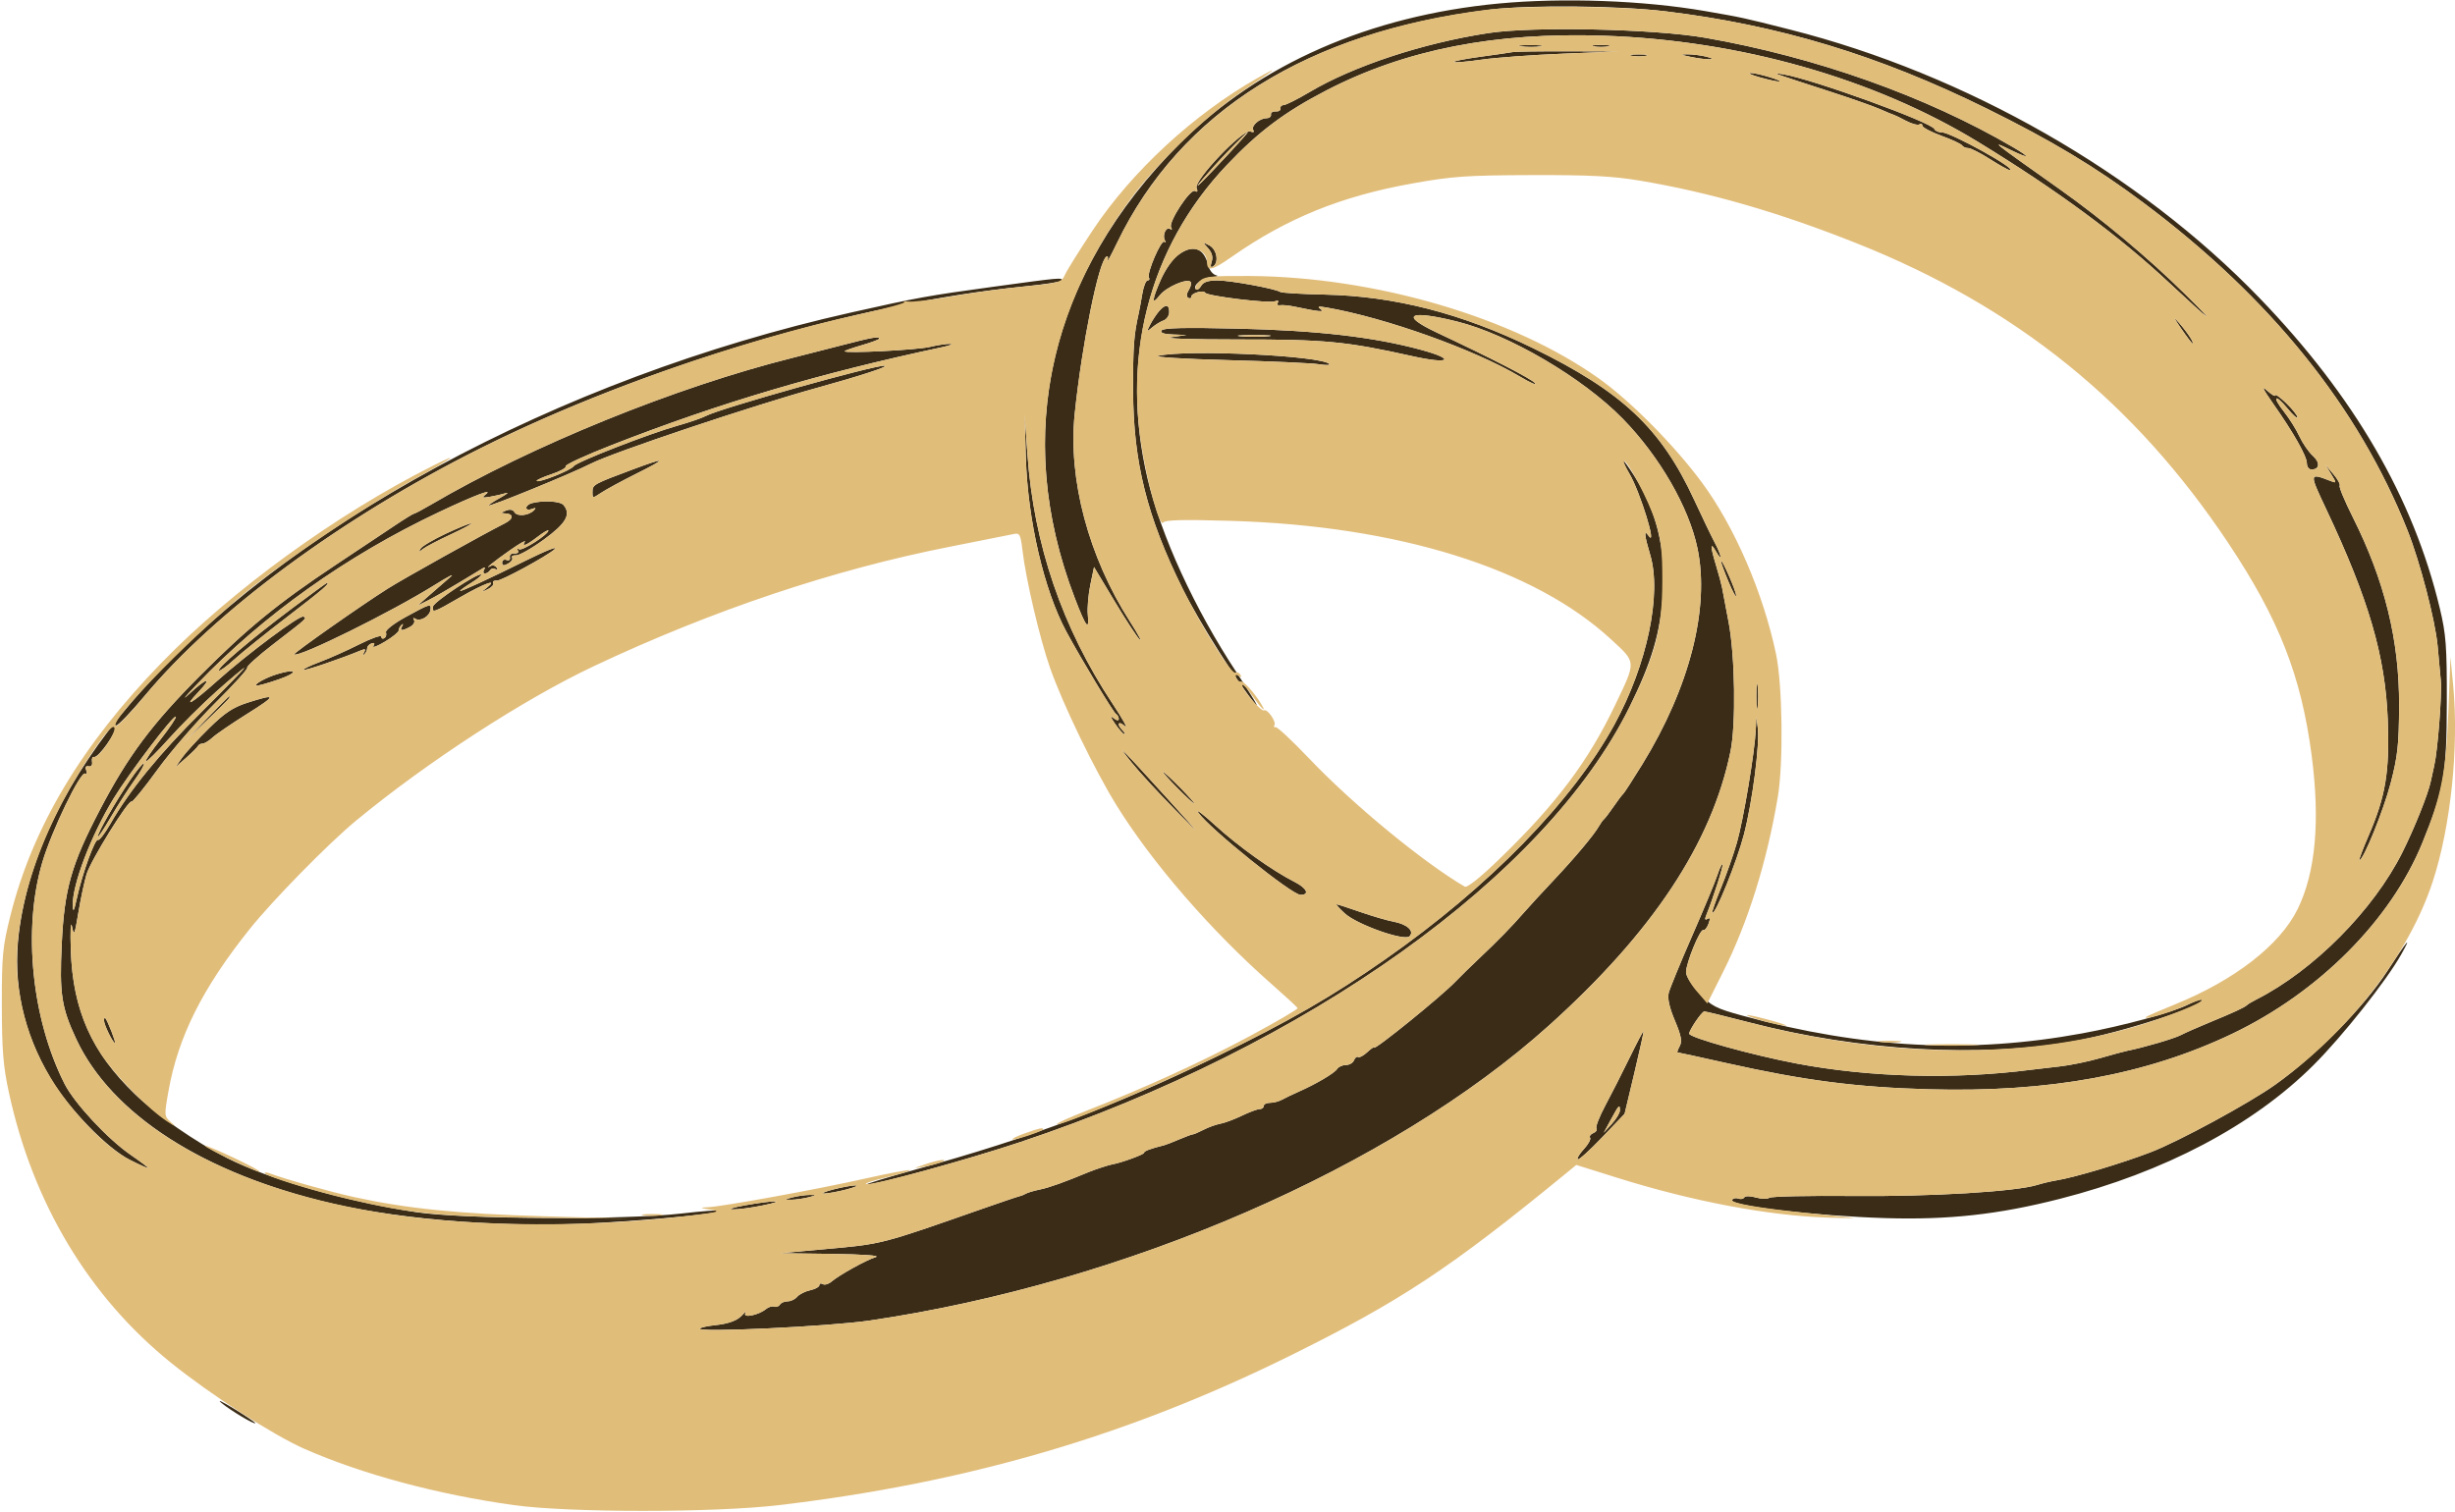 <svg xmlns="http://www.w3.org/2000/svg" width="779" height="480" viewBox="0 0 779 480" version="1.1"><path d="M 475.500 1.122 C 434.656 4.985, 399.549 20.393, 374.461 45.467 C 332.884 87.019, 321.121 137.759, 341.015 189.744 C 344.601 199.113, 345.696 200.505, 345.174 195.029 C 344.975 192.937, 345.337 188.692, 345.980 185.595 L 347.149 179.964 353.614 190.732 C 357.170 196.654, 360.780 202.175, 361.637 203 C 362.494 203.825, 361.103 201.235, 358.546 197.245 C 345.408 176.743, 338.862 152.118, 341.020 131.309 C 343.302 109.303, 348.606 82.979, 351.065 81.460 C 351.567 81.150, 351.728 81.707, 351.423 82.698 C 351.118 83.689, 352.476 81.171, 354.440 77.102 C 374.635 35.276, 415.014 10.041, 472.974 3.026 C 485.579 1.500, 513.639 1.783, 528.460 3.586 C 564.587 7.981, 596.160 17.545, 630.500 34.494 C 650.946 44.586, 664.944 52.999, 680 64.244 C 720.309 94.351, 748.366 129.144, 763.930 168.323 C 767.901 178.320, 772.723 196.822, 773.488 205 C 773.823 208.575, 774.277 213.525, 774.497 216 C 774.893 220.459, 773.518 238.189, 772.402 243 C 772.084 244.375, 771.592 246.625, 771.310 248 C 770.505 251.920, 766.143 262.825, 762.309 270.500 C 753.155 288.824, 734.170 307.965, 716 317.190 C 714.625 317.888, 713.275 318.694, 713 318.981 C 712.316 319.695, 708.701 321.367, 701 324.530 C 697.425 325.998, 693.375 327.788, 692 328.508 C 689.858 329.629, 680.047 332.500, 674.893 333.514 C 674.010 333.688, 670.185 334.725, 666.393 335.818 C 662.602 336.911, 656.800 338.102, 653.500 338.465 C 650.200 338.827, 646.150 339.298, 644.500 339.511 C 620.147 342.655, 593.243 341.935, 570 337.517 C 555.891 334.835, 535.995 329.294, 536.004 328.049 C 536.012 326.879, 540.015 321, 540.804 321 C 541.262 321, 547.681 322.568, 555.069 324.484 C 590.126 333.577, 628.668 335.797, 658.209 330.426 C 673.485 327.648, 700.270 318.937, 698.618 317.284 C 698.385 317.051, 696.463 317.739, 694.347 318.813 C 689.437 321.306, 673.819 325.553, 660.704 327.962 C 625.095 334.502, 591.160 332.739, 553 322.367 C 544.497 320.056, 543.054 319.314, 539.250 315.296 C 536.859 312.770, 535 309.830, 535 308.573 C 535 305.640, 539.438 294.774, 540.470 295.183 C 540.910 295.357, 541.654 294.465, 542.122 293.199 C 542.734 291.545, 542.648 291.099, 541.817 291.613 C 541.009 292.112, 540.894 291.751, 541.435 290.414 C 543.618 285.024, 546.946 274.613, 546.598 274.264 C 546.379 274.045, 545.643 275.584, 544.963 277.683 C 544.283 279.782, 540.675 288.475, 536.945 297 C 533.214 305.525, 529.868 313.673, 529.508 315.108 C 529.069 316.859, 529.706 319.739, 531.450 323.881 C 533.473 328.687, 533.812 330.483, 532.987 332.024 C 532.406 333.111, 532.095 334, 532.298 334 C 532.501 334, 539.604 335.551, 548.083 337.446 C 572.622 342.932, 589.192 345.070, 612.082 345.705 C 650.145 346.760, 681.034 341.109, 708.276 328.107 C 735.779 314.980, 758.645 292.018, 768.649 267.479 C 775.495 250.688, 776.362 245.715, 776.405 223 C 776.439 205.027, 776.163 201.330, 774.166 193.010 C 765.774 158.042, 747.011 125.740, 717.018 94.627 C 678.726 54.904, 623.911 23.550, 568 9.389 C 552.957 5.579, 552.891 5.565, 541 3.506 C 521.485 0.127, 495.869 -0.805, 475.500 1.122 M 472.301 10.492 C 451.510 13.670, 429.569 20.908, 415.545 29.214 C 411.719 31.480, 408.032 33.333, 407.350 33.333 C 406.669 33.333, 406.199 33.821, 406.306 34.417 C 406.412 35.012, 405.730 35.440, 404.789 35.368 C 403.848 35.295, 403.173 35.745, 403.289 36.368 C 403.405 36.990, 402.773 37.507, 401.886 37.515 C 399.643 37.536, 396.885 40.005, 397.675 41.283 C 398.075 41.931, 397.715 42.104, 396.743 41.732 C 394.444 40.849, 378.785 57.276, 379.686 59.624 C 380.124 60.765, 379.960 61.093, 379.188 60.616 C 377.738 59.720, 370.621 70.577, 371.609 72.177 C 372.013 72.830, 371.865 73.034, 371.259 72.660 C 369.979 71.869, 368.735 74.728, 369.657 76.340 C 370.022 76.978, 369.940 77.154, 369.475 76.731 C 368.491 75.837, 363.771 86.820, 364.577 88.125 C 364.875 88.606, 364.681 89, 364.147 89 C 363.613 89, 362.858 90.912, 362.470 93.250 C 362.082 95.588, 361.562 98.400, 361.314 99.500 C 359.774 106.348, 359.505 110.075, 359.548 124 C 359.617 146.650, 363.934 163.924, 375.255 186.853 C 380.259 196.987, 393.243 217.547, 398.397 223.500 C 399.826 225.150, 397.140 220.650, 392.427 213.500 C 379.015 193.151, 368.395 170.025, 364.116 151.848 C 355.288 114.355, 364.259 78.819, 389.202 52.468 C 399.329 41.769, 407.701 35.492, 421 28.625 C 445.970 15.732, 474.342 10.158, 509 11.338 C 552.128 12.805, 594.669 24.887, 627.655 45.037 C 652.800 60.397, 672.277 74.760, 688.364 89.806 C 701.848 102.418, 704.299 104.145, 693.269 93.262 C 681.701 81.849, 667.059 69.601, 653.500 59.997 C 631.650 44.521, 631.585 44.469, 637.750 47.474 C 644.077 50.559, 644.620 50.139, 638.750 46.701 C 611.141 30.534, 576.077 18.077, 541 11.974 C 524.769 9.150, 486.483 8.324, 472.301 10.492 M 482.768 14.725 C 484.565 14.947, 487.265 14.943, 488.768 14.715 C 490.271 14.486, 488.800 14.304, 485.500 14.310 C 482.200 14.315, 480.971 14.502, 482.768 14.725 M 505.750 14.706 C 506.988 14.944, 509.012 14.944, 510.250 14.706 C 511.488 14.467, 510.475 14.272, 508 14.272 C 505.525 14.272, 504.512 14.467, 505.750 14.706 M 480 16.529 C 479.175 16.692, 474.538 17.365, 469.695 18.024 C 464.852 18.684, 461.093 19.426, 461.340 19.674 C 461.588 19.921, 465.550 19.586, 470.145 18.929 C 474.740 18.272, 486.375 17.419, 496 17.033 L 513.500 16.331 497.500 16.282 C 488.700 16.254, 480.825 16.366, 480 16.529 M 517.750 17.706 C 518.987 17.944, 521.013 17.944, 522.250 17.706 C 523.487 17.467, 522.475 17.272, 520 17.272 C 517.525 17.272, 516.513 17.467, 517.750 17.706 M 536.500 18.057 C 541.566 19.105, 545.659 19.058, 541.500 18 C 539.850 17.580, 537.150 17.235, 535.500 17.233 C 532.978 17.231, 533.137 17.362, 536.500 18.057 M 558.500 24.570 C 561.250 25.335, 563.950 25.923, 564.500 25.876 C 566.192 25.731, 557.629 23.153, 555.500 23.166 C 554.400 23.173, 555.750 23.805, 558.500 24.570 M 565 23.913 C 566.375 24.402, 573.125 26.616, 580 28.832 C 586.875 31.048, 594.300 33.652, 596.500 34.620 C 598.700 35.587, 600.725 36.425, 601 36.481 C 601.275 36.538, 602.976 37.371, 604.779 38.333 C 606.583 39.295, 608.496 39.812, 609.029 39.482 C 609.563 39.152, 610 39.334, 610 39.887 C 610 40.440, 612.714 41.882, 616.031 43.091 C 619.348 44.301, 622.299 45.675, 622.590 46.145 C 622.880 46.615, 623.758 47, 624.540 47 C 625.321 47, 628.423 48.575, 631.433 50.500 C 634.442 52.425, 637.263 53.988, 637.702 53.974 C 640.478 53.885, 619.053 42, 616.117 42 C 615.044 42, 614.013 41.539, 613.825 40.976 C 613.134 38.901, 575.378 25.195, 566 23.614 C 563.184 23.139, 562.989 23.197, 565 23.913 M 389.433 48.250 C 384.013 53.887, 377.367 61.659, 381.095 58 C 385.266 53.907, 396.273 42, 395.885 42 C 395.642 42, 392.738 44.813, 389.433 48.250 M 383.340 78.783 C 384.584 80.184, 384.954 81.569, 384.483 83.054 C 384.010 84.543, 384.142 85.030, 384.893 84.566 C 386.860 83.350, 386.140 79.144, 383.750 77.890 C 381.534 76.727, 381.528 76.740, 383.340 78.783 M 373.501 81.178 C 371.979 82.375, 369.668 85.763, 368.366 88.706 C 365.468 95.259, 365.339 97.111, 368.016 93.707 C 370.056 91.113, 376.593 88.260, 377.779 89.446 C 378.134 89.801, 377.888 90.950, 377.233 91.999 C 376.480 93.205, 376.402 94.130, 377.020 94.513 C 377.559 94.846, 378 94.694, 378 94.176 C 378 92.998, 381.834 91.922, 382.455 92.927 C 383.097 93.965, 402.642 96.351, 404.541 95.623 C 405.493 95.257, 405.849 95.435, 405.452 96.078 C 405.093 96.659, 405.407 97.019, 406.150 96.878 C 406.892 96.738, 408.962 96.933, 410.750 97.311 C 418.574 98.969, 420.538 99.148, 419 98.062 C 417.877 97.269, 418.379 97.155, 421 97.608 C 439.563 100.821, 467.914 110.949, 482.255 119.492 C 485.604 121.487, 487.769 122.426, 487.066 121.579 C 485.939 120.222, 473.200 113.667, 455.792 105.488 C 443.989 99.943, 447.184 98.258, 462.333 102.038 C 478.789 106.143, 502.179 119.862, 514.892 132.866 C 526.587 144.827, 535.889 160.947, 538.627 174 C 542.592 192.895, 536.166 218.110, 521.170 242.500 C 518.126 247.450, 515.359 251.725, 515.020 252 C 514.681 252.275, 513.322 254.075, 512 256 C 510.678 257.925, 509.311 259.725, 508.963 260 C 508.614 260.275, 507.918 261.234, 507.415 262.131 C 505.859 264.906, 499.797 272.149, 493 279.353 C 489.425 283.142, 485.150 287.791, 483.500 289.684 C 479.546 294.219, 475.392 298.476, 469.404 304.127 C 466.707 306.673, 463.260 310.048, 461.745 311.627 C 457.285 316.278, 436 333.518, 436 332.480 C 436 332.173, 435.032 332.824, 433.849 333.926 C 432.665 335.029, 431.362 335.724, 430.953 335.471 C 430.544 335.218, 429.952 335.684, 429.636 336.506 C 429.321 337.328, 428.171 338, 427.081 338 C 425.991 338, 424.740 338.563, 424.300 339.250 C 423.435 340.602, 417.608 344.041, 412 346.510 C 410.075 347.357, 407.719 348.489, 406.764 349.025 C 405.809 349.561, 404.121 350, 403.014 350 C 401.906 350, 401 350.450, 401 351 C 401 351.550, 400.410 352, 399.688 352 C 398.966 352, 396.427 352.941, 394.046 354.092 C 391.664 355.243, 388.594 356.387, 387.223 356.636 C 385.852 356.885, 383.446 357.752, 381.876 358.564 C 380.306 359.376, 378.789 360.026, 378.506 360.009 C 378.222 359.991, 376.305 360.699, 374.245 361.580 C 372.185 362.462, 370.050 363.297, 369.500 363.435 C 364.937 364.584, 363 365.316, 363 365.890 C 363 366.414, 355.603 369.098, 353 369.518 C 351.939 369.689, 347.407 371.164, 345.500 371.960 C 337.771 375.182, 333.028 376.880, 330 377.509 C 328.075 377.908, 326.050 378.507, 325.500 378.839 C 324.950 379.172, 324.050 379.536, 323.500 379.648 C 322.950 379.760, 317.775 381.508, 312 383.531 C 279.089 395.063, 280.148 394.792, 261.500 396.467 L 247.500 397.724 264 397.948 C 273.969 398.083, 279.467 398.485, 277.889 398.962 C 274.933 399.857, 266.358 404.612, 263.813 406.767 C 262.885 407.553, 261.648 407.900, 261.063 407.539 C 260.478 407.178, 260 407.323, 260 407.862 C 260 408.400, 258.681 409.131, 257.069 409.485 C 255.457 409.839, 253.602 410.775, 252.947 411.564 C 252.291 412.354, 250.937 413, 249.937 413 C 248.936 413, 247.825 413.474, 247.467 414.053 C 247.110 414.632, 246.295 414.916, 245.658 414.683 C 245.021 414.451, 243.825 414.817, 243 415.496 C 240.697 417.393, 235.674 418.391, 236.490 416.790 C 236.852 416.081, 236.552 416.203, 235.824 417.062 C 234.114 419.079, 231.453 420.101, 226.568 420.616 C 224.405 420.844, 222.380 421.308, 222.068 421.647 C 220.828 422.993, 263.079 420.993, 276 419.094 C 357.197 407.160, 441.400 370.564, 491.573 325.401 C 524.435 295.820, 543.139 267.566, 549.103 238.500 C 550.866 229.907, 550.555 208.282, 548.514 197.500 C 547.576 192.550, 546.638 187.594, 546.428 186.486 C 546.218 185.379, 545.366 182.229, 544.534 179.486 C 542.653 173.285, 542.641 171.749, 544.500 175 C 546.652 178.764, 546.286 176.313, 544.073 172.136 C 543.014 170.136, 540.095 164.067, 537.589 158.648 C 527.069 135.911, 514.753 124.308, 486.500 110.514 C 463.876 99.468, 442.482 93.966, 420.328 93.495 C 413.084 93.341, 406.751 92.964, 406.255 92.658 C 404.508 91.578, 390.449 89.002, 386.300 89.001 C 383.346 89, 381.810 89.517, 381.125 90.742 C 380.589 91.700, 379.838 92.171, 379.456 91.789 C 378.262 90.595, 381.725 88.005, 384.679 87.884 C 386.367 87.815, 386.798 87.584, 385.751 87.311 C 384.789 87.059, 383.714 85.649, 383.363 84.177 C 382.008 78.496, 378.332 77.378, 373.501 81.178 M 315 91.035 C 294.326 93.864, 291.277 94.417, 270 99.194 C 176.852 120.108, 89.319 167.550, 41.686 222.938 C 21.399 246.528, 9.009 271.900, 6.004 296 C 3.992 312.143, 7.341 327.541, 16.055 342.208 C 21.868 351.993, 33.977 364.455, 41.230 368.116 C 44.403 369.718, 47 370.872, 47 370.681 C 47 370.489, 44.533 368.633, 41.518 366.557 C 34.187 361.508, 23.627 350.172, 20.492 343.985 C 10.041 323.360, 7.171 294.874, 13.414 273.728 C 16.368 263.724, 25.578 244.621, 27.018 245.511 C 27.557 245.844, 27.709 245.406, 27.366 244.511 C 26.969 243.478, 27.237 243.020, 28.127 243.209 C 28.959 243.385, 29.383 242.804, 29.203 241.734 C 29.039 240.763, 29.333 240.088, 29.857 240.234 C 31.190 240.607, 37.204 232.139, 36.460 230.936 C 36.125 230.394, 36.291 230.074, 36.828 230.225 C 37.366 230.376, 41.450 226.148, 45.904 220.829 C 68.748 193.547, 108.364 164.342, 152.500 142.246 C 204.218 116.353, 271.881 96.198, 324.750 90.936 C 331.488 90.265, 337 89.406, 337 89.025 C 337 88.042, 336.600 88.079, 315 91.035 M 367.783 98.750 C 366.944 99.713, 365.684 101.625, 364.983 103 C 363.763 105.394, 363.789 105.432, 365.604 103.902 C 366.647 103.023, 368.288 102.025, 369.250 101.683 C 370.212 101.342, 371 100.149, 371 99.031 C 371 96.537, 369.805 96.432, 367.783 98.750 M 692.090 104.250 C 693.877 106.862, 695.504 109, 695.705 109 C 696.384 109, 694.116 105.519, 691.470 102.500 C 689.480 100.229, 689.630 100.655, 692.090 104.250 M 368.580 104.870 C 368.107 105.636, 369.271 106.051, 372.191 106.157 L 376.500 106.314 371.500 107.032 C 368.740 107.428, 378.371 107.743, 393 107.734 C 420.525 107.717, 427.141 108.354, 448.228 113.051 C 460.105 115.696, 462.155 114.075, 450.821 111 C 435.891 106.949, 418.114 104.892, 392.890 104.297 C 375.875 103.895, 369.084 104.055, 368.580 104.870 M 393.750 106.732 C 396.087 106.943, 399.913 106.943, 402.250 106.732 C 404.587 106.522, 402.675 106.349, 398 106.349 C 393.325 106.349, 391.413 106.522, 393.750 106.732 M 267 109.598 C 261.775 110.954, 254.800 112.738, 251.500 113.563 C 214.523 122.803, 168.671 141.426, 136.706 160.186 C 134.069 161.734, 131.685 163, 131.407 163 C 131.129 163, 128.337 164.722, 125.201 166.826 C 122.066 168.930, 113.650 174.536, 106.500 179.284 C 88.226 191.420, 78.458 199.402, 63.487 214.434 C 48.184 229.799, 40.630 239.916, 31.703 257 C 22.605 274.414, 20.420 282.106, 19.591 299.652 C 18.845 315.417, 19.506 319.753, 24.177 329.744 C 35.359 353.661, 64.779 372.575, 105.398 381.959 C 128.687 387.339, 161.678 389.753, 189.809 388.135 C 209.830 386.983, 229.351 385.017, 228.566 384.232 C 228.301 383.968, 222.779 384.370, 216.293 385.126 C 198.229 387.231, 146.786 386.967, 132 384.694 C 109.593 381.249, 85.525 374.353, 72.018 367.509 C 62.141 362.504, 49.607 353.808, 42.806 347.242 C 29.084 333.995, 23.109 320.582, 22.472 301.592 C 22.266 295.475, 22.426 292.070, 22.828 294 C 23.497 297.214, 23.665 296.852, 24.880 289.572 C 25.607 285.212, 26.770 279.760, 27.463 277.456 C 28.777 273.091, 40.888 253.555, 41.748 254.415 C 42.019 254.685, 45.740 250.090, 50.017 244.203 C 54.295 238.316, 62.541 228.805, 68.343 223.067 C 74.145 217.328, 78.689 212.305, 78.441 211.904 C 78.193 211.502, 81.929 208.138, 86.745 204.427 C 97.757 195.939, 97.335 196.325, 96.316 195.695 C 95.251 195.037, 78.630 207.412, 68.951 216.068 C 60.913 223.256, 57.677 225.174, 62.946 219.628 C 67.712 214.610, 65.579 215.062, 60.038 220.243 C 57.542 222.577, 58.650 221.194, 62.500 217.170 C 83.490 195.232, 110.002 176.362, 139.238 162.553 C 150.830 157.077, 156.885 154.807, 154 157.019 C 152.797 157.940, 153.095 158.066, 155.500 157.654 C 157.150 157.371, 159.400 156.857, 160.500 156.511 C 161.600 156.165, 160.813 156.820, 158.750 157.965 C 156.688 159.111, 155 160.214, 155 160.418 C 155 161.056, 181.196 150.355, 187.557 147.118 C 194.564 143.554, 238.984 128.675, 259.500 123.020 C 272.938 119.317, 282.388 116.219, 280.699 116.070 C 277.621 115.800, 228.475 129.605, 224.010 131.995 C 222.783 132.651, 218.791 134.028, 215.139 135.054 C 205.905 137.649, 182.839 146.642, 182.020 147.968 C 181.249 149.215, 170.983 153.316, 170.311 152.645 C 170.069 152.402, 172.153 151.446, 174.943 150.519 C 177.733 149.592, 179.781 148.455, 179.495 147.992 C 179.209 147.529, 185.843 144.472, 194.238 141.197 C 228.650 127.774, 259.864 118.531, 299 110.175 C 301.475 109.647, 302.600 109.177, 301.500 109.132 C 300.400 109.086, 297.475 109.528, 295 110.114 C 290.897 111.085, 268 112.234, 268 111.468 C 268 111.289, 270.475 110.422, 273.500 109.543 C 276.525 108.664, 279 107.732, 279 107.472 C 279 106.663, 276.811 107.051, 267 109.598 M 367.500 112.936 C 365.850 113.321, 375.750 113.933, 389.500 114.295 C 403.250 114.658, 416.300 115.243, 418.500 115.597 C 420.700 115.951, 422.196 115.919, 421.824 115.527 C 419.293 112.859, 376.568 110.821, 367.500 112.936 M 721.226 128 C 727.800 137.370, 732 144.794, 732 147.044 C 732 148.120, 732.648 149, 733.441 149 C 736.070 149, 736.287 146.811, 733.873 144.641 C 732.564 143.463, 730.668 140.716, 729.660 138.535 C 728.652 136.354, 726.462 132.846, 724.793 130.739 C 720.827 125.731, 721.829 124.756, 725.885 129.676 C 727.598 131.755, 729 132.991, 729 132.424 C 729 131.857, 727.425 129.866, 725.500 128 C 723.575 126.134, 722 124.999, 722 125.478 C 722 125.957, 720.800 125.258, 719.333 123.924 C 717.466 122.227, 718.034 123.450, 721.226 128 M 325.511 145.092 C 326.076 164.955, 331.275 187.331, 338.385 200.500 C 343.035 209.112, 353.228 226.023, 354.090 226.556 C 354.590 226.865, 355 227.597, 355 228.181 C 355 228.812, 354.304 228.687, 353.289 227.872 C 352.155 226.962, 352.346 227.595, 353.857 229.750 C 355.111 231.537, 356.421 233, 356.768 233 C 357.116 233, 356.860 232.460, 356.200 231.800 C 354.171 229.771, 354.874 228.576, 356.976 230.478 C 358.063 231.462, 356.303 228.269, 353.066 223.383 C 337.064 199.232, 328.033 172.787, 326.018 144.183 L 325.125 131.500 325.511 145.092 M 201 148.903 C 188.328 153.619, 188 153.801, 188 156.090 C 188 158.204, 188.033 158.208, 190.750 156.388 C 192.262 155.375, 197.325 152.632, 202 150.292 C 211.838 145.368, 211.555 144.975, 201 148.903 M 515.026 146.193 C 515.012 146.574, 515.919 148.443, 517.042 150.346 C 520.458 156.136, 526.005 174.203, 523.076 170 C 521.580 167.854, 521.758 169.827, 523.623 176.068 C 527.351 188.546, 522.657 210.917, 512.339 229.847 C 499.039 254.249, 472.542 281.404, 439.522 304.477 C 422.543 316.340, 408.867 324.220, 385.750 335.459 C 353.334 351.219, 327.230 361.025, 291 371.050 C 281.375 373.713, 274.175 375.914, 275 375.941 C 277.969 376.038, 307.768 367.797, 323.785 362.449 C 415.028 331.987, 490.476 278.122, 517.009 224.500 C 524.096 210.177, 526.899 200.687, 527.695 188.316 C 528.601 174.233, 525.625 162.098, 518.536 150.971 C 516.619 147.962, 515.040 145.812, 515.026 146.193 M 739.692 150.452 C 741.436 153.307, 741.435 153.381, 739.654 152.698 C 732.642 150.007, 732.649 149.962, 738.131 161.582 C 751.652 190.248, 756.904 208.237, 757.668 228.500 C 758.285 244.859, 756.993 252.708, 751.650 265.067 C 749.764 269.430, 748.418 273, 748.659 273 C 749.918 273, 756.329 257.195, 758.600 248.491 C 760.809 240.027, 761.216 236.283, 761.265 224 C 761.347 203.213, 756.701 184.311, 746.531 164.062 C 744.004 159.030, 742.149 154.569, 742.408 154.148 C 742.668 153.728, 741.758 152.060, 740.385 150.442 L 737.889 147.500 739.692 150.452 M 168.750 159.689 C 167.787 159.941, 167 160.612, 167 161.180 C 167 161.752, 167.782 161.916, 168.750 161.548 C 170.002 161.071, 170.195 161.189, 169.427 161.964 C 167.748 163.657, 164.112 164.016, 163.266 162.572 C 162.763 161.715, 161.812 161.540, 160.500 162.062 C 158.887 162.705, 158.827 162.873, 160.191 162.930 C 163.057 163.049, 163.069 164.629, 160.216 166.072 C 153.073 169.683, 127.934 183.703, 123.026 186.813 C 114.414 192.269, 92.994 207.327, 93.344 207.678 C 94.557 208.890, 124.301 194.186, 138.065 185.570 C 142.154 183.010, 144.375 181.871, 143 183.040 C 141.625 184.209, 138.700 186.750, 136.500 188.687 L 132.500 192.209 135.907 190.498 C 137.781 189.556, 142.281 186.981, 145.907 184.774 C 149.533 182.568, 152.907 180.521, 153.405 180.227 C 153.902 179.932, 153.988 180.211, 153.595 180.845 C 153.203 181.480, 153.332 182, 153.882 182 C 154.432 182, 155.165 181.543, 155.510 180.984 C 155.856 180.425, 156.627 180.269, 157.224 180.638 C 157.877 181.042, 158.021 180.843, 157.585 180.138 C 157.187 179.494, 156.330 179.266, 155.681 179.630 C 153.295 180.970, 156.554 178.316, 161.854 174.604 C 164.799 172.541, 166.910 171.336, 166.545 171.927 C 165.436 173.721, 166.952 173.138, 170.567 170.381 C 172.455 168.941, 174 168.038, 174 168.375 C 174 169.625, 165.713 174.940, 164.721 174.327 C 164.154 173.977, 163.981 174.160, 164.335 174.733 C 164.695 175.316, 164.213 175.714, 163.239 175.637 C 162.246 175.559, 161.625 176.089, 161.791 176.873 C 161.963 177.684, 161.520 178.030, 160.708 177.718 C 159.952 177.428, 159.333 177.798, 159.333 178.541 C 159.333 179.549, 159.807 179.639, 161.195 178.896 C 162.218 178.348, 162.809 177.499, 162.506 177.010 C 162.204 176.521, 162.754 176.181, 163.728 176.254 C 164.703 176.327, 168.664 174.086, 172.531 171.272 C 179.630 166.109, 181.275 163.242, 178.831 160.296 C 177.799 159.053, 172.423 158.729, 168.750 159.689 M 141.387 169.410 C 137.474 171.246, 133.900 173.368, 133.445 174.124 C 132.771 175.243, 132.900 175.270, 134.139 174.268 C 134.977 173.590, 139.001 171.482, 143.081 169.583 C 147.162 167.684, 150.050 166.117, 149.500 166.101 C 148.950 166.085, 145.299 167.574, 141.387 169.410 M 166.500 178.077 C 154.838 183.856, 146 187.926, 146 187.519 C 146 187.323, 147.599 186.175, 149.553 184.967 C 151.507 183.760, 152.919 182.586, 152.692 182.359 C 151.886 181.552, 137.616 191.007, 137.398 192.491 C 137.085 194.626, 137.414 194.513, 146.105 189.500 C 153.767 185.081, 158.265 183.492, 154.441 186.555 C 152.582 188.045, 152.596 188.064, 154.778 187.005 C 156.031 186.397, 156.809 185.499, 156.506 185.010 C 156.204 184.521, 156.754 184.181, 157.729 184.255 C 159.079 184.356, 173.490 176.524, 175.917 174.370 C 177.342 173.105, 173.413 174.651, 166.500 178.077 M 546.083 178.080 C 546.037 178.399, 547.106 181.324, 548.458 184.580 C 549.809 187.836, 550.907 189.825, 550.896 189 C 550.877 187.502, 546.241 176.982, 546.083 178.080 M 92.307 193.357 C 79.414 203.033, 68.766 212.100, 69.471 212.804 C 69.739 213.073, 71.881 211.533, 74.230 209.383 C 76.578 207.233, 84.237 201.070, 91.250 195.689 C 102.405 187.128, 104.888 185, 103.722 185 C 103.569 185, 98.432 188.761, 92.307 193.357 M 128.761 195.800 C 124.886 197.927, 122.211 200.018, 122.467 200.718 C 122.712 201.388, 122.482 202.202, 121.956 202.527 C 121.430 202.852, 121 202.636, 121 202.046 C 121 201.457, 117.845 202.564, 113.989 204.506 C 110.132 206.448, 104.476 208.972, 101.420 210.116 C 98.363 211.260, 96.049 212.383, 96.278 212.611 C 96.632 212.965, 108.279 209.013, 114.414 206.457 C 115.906 205.836, 116.146 205.973, 115.504 207.080 C 115.015 207.922, 115.050 208.161, 115.590 207.667 C 116.090 207.208, 116.500 206.346, 116.500 205.750 C 116.500 205.154, 117.125 204.458, 117.889 204.204 C 118.811 203.896, 119.013 204.170, 118.490 205.016 C 118.057 205.717, 119.682 205.111, 122.101 203.668 C 124.520 202.225, 126.500 200.622, 126.500 200.106 C 126.500 199.589, 126.910 198.792, 127.410 198.333 C 127.939 197.849, 128.019 198.024, 127.601 198.750 C 126.723 200.276, 127.500 200.338, 130.094 198.950 C 131.173 198.372, 131.749 197.403, 131.373 196.795 C 130.963 196.132, 131.149 195.974, 131.838 196.400 C 133.367 197.345, 136.290 195.628, 136.586 193.612 C 136.906 191.434, 136.511 191.544, 128.761 195.800 M 68.763 219.354 C 64.218 223.399, 57.406 230.168, 53.624 234.395 C 49.842 238.622, 46.542 241.876, 46.291 241.624 C 46.040 241.373, 48.178 238.186, 51.042 234.542 C 53.906 230.897, 56.039 227.705, 55.782 227.448 C 55.103 226.770, 41.007 245.317, 36.068 253.388 C 28.888 265.120, 22.890 280.834, 23.102 287.355 C 23.181 289.771, 23.488 289.211, 24.425 284.942 C 26.124 277.199, 30.185 265.996, 31.090 266.555 C 31.503 266.811, 33.274 264.516, 35.025 261.456 C 41.149 250.752, 50.417 239.390, 64.148 225.750 C 71.761 218.188, 77.774 212, 77.508 212 C 77.243 212, 73.308 215.309, 68.763 219.354 M 87.942 213.948 C 84.573 214.970, 80.721 217.055, 81.241 217.574 C 81.467 217.800, 84.768 216.898, 88.576 215.567 C 94.835 213.381, 94.301 212.018, 87.942 213.948 M 557.320 221 C 557.320 224.575, 557.502 226.037, 557.723 224.250 C 557.945 222.463, 557.945 219.537, 557.723 217.750 C 557.502 215.963, 557.320 217.425, 557.320 221 M 65.473 228.250 L 58.500 235.500 65.750 228.527 C 72.484 222.050, 73.457 221, 72.723 221 C 72.571 221, 69.308 224.262, 65.473 228.250 M 78.584 222.997 C 73.909 224.490, 71.326 226.208, 66.259 231.193 C 62.734 234.662, 58.906 238.850, 57.754 240.500 L 55.659 243.500 59.070 240.500 C 60.946 238.850, 62.635 237.162, 62.824 236.750 C 63.012 236.338, 63.663 236, 64.269 236 C 64.875 236, 66.300 235.135, 67.436 234.077 C 68.571 233.019, 73.506 229.644, 78.403 226.577 C 87.911 220.620, 87.942 220.008, 78.584 222.997 M 557.139 231.500 C 556.816 238.616, 553.191 260.306, 551.122 267.500 C 550.015 271.350, 547.730 277.834, 546.046 281.908 C 544.361 285.983, 543.145 289.479, 543.344 289.677 C 544.222 290.555, 551.191 273.283, 553.373 264.823 C 556.082 254.317, 558.421 236.282, 557.759 231 L 557.320 227.500 557.139 231.500 M 359.070 242 C 361.503 245.025, 367.714 251.775, 372.873 257 C 381.720 265.960, 381.584 265.761, 370.478 253.500 C 356.170 237.704, 353.244 234.755, 359.070 242 M 41.231 247.673 C 36.557 254.571, 31 264.290, 31 265.565 C 31 266.062, 32.828 263.341, 35.062 259.518 C 37.296 255.695, 40.701 250.371, 42.630 247.686 C 44.559 245.001, 45.922 242.588, 45.658 242.325 C 45.395 242.061, 43.403 244.468, 41.231 247.673 M 373.500 250 C 376.209 252.750, 378.650 255, 378.925 255 C 379.200 255, 377.209 252.750, 374.500 250 C 371.791 247.250, 369.350 245, 369.075 245 C 368.800 245, 370.791 247.250, 373.500 250 M 380.208 257.854 C 383.674 262.871, 409.909 284, 412.672 284 C 415.668 284, 414.696 281.886, 410.785 279.895 C 403.590 276.231, 392.866 268.575, 385.541 261.870 C 381.713 258.366, 379.313 256.559, 380.208 257.854 M 426.733 289.903 C 430.635 293.467, 445.632 298.768, 447.246 297.154 C 448.893 295.507, 446.517 293.319, 442.214 292.518 C 440.171 292.138, 435.384 290.741, 431.576 289.413 C 427.767 288.086, 424.405 287, 424.103 287 C 423.801 287, 424.985 288.306, 426.733 289.903 M 757.489 308.239 C 750.100 319.637, 734.953 334.987, 721.963 344.240 C 713.706 350.122, 691.315 362.271, 682.500 365.653 C 673.075 369.269, 658.299 373.688, 652.500 374.624 C 650.850 374.890, 648.150 375.528, 646.500 376.042 C 639.602 378.188, 612.822 379.803, 588 379.568 C 573.975 379.436, 562.015 379.695, 561.422 380.143 C 560.829 380.592, 558.923 380.551, 557.186 380.053 C 555.366 379.531, 553.796 379.521, 553.481 380.030 C 553.181 380.515, 552.321 380.677, 551.569 380.388 C 550.817 380.100, 549.937 380.293, 549.612 380.818 C 548.475 382.658, 575.933 385.917, 598.236 386.590 C 618.325 387.197, 634.146 385.450, 653.622 380.475 C 686.793 372.003, 714.873 357.198, 734.085 338.052 C 743.257 328.911, 757.213 311.304, 761.910 302.947 C 765.646 296.299, 763.782 298.530, 757.489 308.239 M 33 323.883 C 33 325.240, 35.812 331, 36.475 331 C 36.903 331, 34.122 323.851, 33.395 323.083 C 33.178 322.854, 33 323.214, 33 323.883 M 517.062 335.749 C 514.714 340.562, 511.263 347.354, 509.394 350.842 C 507.525 354.330, 506.250 357.595, 506.561 358.099 C 506.872 358.602, 506.426 359.283, 505.569 359.612 C 504.712 359.941, 504.257 360.607, 504.557 361.093 C 504.858 361.579, 503.971 363.197, 502.587 364.690 C 501.203 366.182, 500.318 367.650, 500.621 367.952 C 500.924 368.253, 504.396 365.125, 508.336 361 L 515.500 353.500 518.605 340.500 C 520.312 333.350, 521.624 327.387, 521.521 327.249 C 521.417 327.112, 519.411 330.937, 517.062 335.749 M 511.189 355.258 L 508.878 359.500 511.439 356.694 C 512.848 355.151, 514 353.239, 514 352.444 C 514 350.322, 513.731 350.591, 511.189 355.258 M 264.500 377.477 C 261.750 378.184, 260.400 378.773, 261.500 378.785 C 262.600 378.798, 265.750 378.230, 268.500 377.523 C 271.250 376.816, 272.600 376.227, 271.500 376.215 C 270.400 376.202, 267.250 376.770, 264.500 377.477 M 251.500 380 C 248.824 380.681, 248.770 380.763, 251 380.763 C 252.375 380.763, 254.850 380.420, 256.500 380 C 259.176 379.319, 259.230 379.237, 257 379.237 C 255.625 379.237, 253.150 379.580, 251.500 380 M 236.500 382.517 C 232.650 383.202, 230.850 383.795, 232.500 383.835 C 234.150 383.874, 238.425 383.306, 242 382.573 C 250.195 380.891, 245.879 380.847, 236.500 382.517 M 70.236 445.229 C 73.178 447.671, 81 452.331, 81 451.642 C 81 451.412, 77.963 449.363, 74.250 447.090 C 70.537 444.817, 68.731 443.979, 70.236 445.229" stroke="none" fill="#3a2c16" fill-rule="evenodd"/><path d="M 471.500 3.132 C 414.740 10.261, 374.408 35.747, 354.440 77.102 C 352.476 81.171, 351.118 83.689, 351.423 82.698 C 351.728 81.707, 351.567 81.150, 351.065 81.460 C 348.606 82.979, 343.302 109.303, 341.020 131.309 C 338.862 152.118, 345.408 176.743, 358.546 197.245 C 361.103 201.235, 362.494 203.825, 361.637 203 C 360.780 202.175, 357.170 196.654, 353.614 190.732 L 347.149 179.964 345.980 185.595 C 345.337 188.692, 344.975 192.937, 345.174 195.029 C 345.696 200.505, 344.601 199.113, 341.015 189.744 C 323.984 145.239, 330.086 101.934, 358.876 63 C 367.209 51.730, 383.175 36.328, 394 29.116 C 405.216 21.644, 406.505 20.525, 399 24.778 C 378.842 36.200, 359.167 54.370, 346.785 73 C 342.582 79.325, 338.615 85.678, 337.971 87.118 C 336.849 89.625, 336.278 89.789, 324.649 90.949 C 317.967 91.616, 307.587 93.044, 301.582 94.123 C 295.577 95.202, 289.502 95.911, 288.082 95.697 C 286.662 95.484, 286.175 95.528, 287 95.794 C 287.825 96.061, 281.619 97.786, 273.209 99.629 C 233.926 108.235, 188.157 124.394, 152.500 142.246 C 108.079 164.485, 67.877 194.206, 45.481 221.366 C 41.162 226.603, 37.250 230.655, 36.789 230.370 C 34.297 228.829, 63.833 198.918, 81.013 185.584 C 95.307 174.489, 118.156 159.360, 132.278 151.637 C 143.812 145.331, 146.761 143.073, 137.083 147.958 C 106.447 163.423, 73.806 187.142, 51.315 210.282 C 25.947 236.382, 10.362 262.444, 3.309 290.559 C 0.830 300.437, 0.566 303.201, 0.584 319 C 0.601 333.237, 1.016 338.400, 2.809 346.688 C 10.421 381.875, 28.230 411.546, 54.381 432.608 C 66.917 442.705, 86.747 455.488, 96.595 459.821 C 114.924 467.886, 138.726 474.285, 163 477.676 C 180.484 480.118, 226.554 480.122, 247.155 477.683 C 306.752 470.629, 357.728 455.748, 409 430.436 C 444.438 412.941, 459.991 402.663, 497.259 372.109 L 500.176 369.718 513.338 373.842 C 537.083 381.282, 560.961 385.795, 580 386.440 C 586.325 386.654, 589.700 386.641, 587.500 386.409 C 585.300 386.178, 579.225 385.556, 574 385.026 C 558.312 383.435, 548.990 381.824, 549.616 380.812 C 549.938 380.291, 550.817 380.100, 551.569 380.388 C 552.321 380.677, 553.181 380.515, 553.481 380.030 C 553.796 379.521, 555.366 379.531, 557.186 380.053 C 558.923 380.551, 560.829 380.592, 561.422 380.143 C 562.015 379.695, 573.975 379.436, 588 379.568 C 612.822 379.803, 639.602 378.188, 646.500 376.042 C 648.150 375.528, 650.850 374.890, 652.500 374.624 C 658.299 373.688, 673.075 369.269, 682.500 365.653 C 691.337 362.263, 713.708 350.119, 721.945 344.240 C 745.289 327.580, 764.302 303.064, 771.940 279.777 C 777.655 262.353, 780.286 237.042, 778.417 217.487 L 777.558 208.500 776.884 226 C 776.144 245.230, 774.648 252.764, 768.649 267.479 C 758.645 292.018, 735.779 314.980, 708.276 328.107 C 681.034 341.109, 650.145 346.760, 612.082 345.705 C 589.192 345.070, 572.622 342.932, 548.083 337.446 C 539.604 335.551, 532.501 334, 532.298 334 C 532.095 334, 532.406 333.111, 532.987 332.024 C 533.812 330.483, 533.473 328.687, 531.450 323.881 C 529.706 319.739, 529.069 316.859, 529.508 315.108 C 529.868 313.673, 533.214 305.525, 536.945 297 C 540.675 288.475, 544.283 279.782, 544.963 277.683 C 545.643 275.584, 546.379 274.045, 546.598 274.264 C 546.946 274.613, 543.618 285.024, 541.435 290.414 C 540.894 291.751, 541.009 292.112, 541.817 291.613 C 542.648 291.099, 542.734 291.545, 542.122 293.199 C 541.654 294.465, 540.910 295.357, 540.470 295.183 C 539.452 294.779, 535 305.621, 535 308.503 C 535 309.693, 536.518 312.423, 538.373 314.569 L 541.746 318.470 546.746 308.485 C 554.685 292.630, 560.626 273.646, 564.110 253 C 565.931 242.204, 565.623 217.346, 563.545 207.500 C 559.438 188.035, 550.340 167.026, 539.947 153.010 C 531.178 141.182, 517.360 127.242, 507.346 120.119 C 479.998 100.666, 436.257 87.837, 396.429 87.588 C 384.146 87.511, 382.129 87.728, 380.560 89.298 C 379.571 90.286, 379.074 91.408, 379.456 91.789 C 379.838 92.171, 380.589 91.700, 381.125 90.742 C 381.810 89.517, 383.346 89, 386.300 89.001 C 390.449 89.002, 404.508 91.578, 406.255 92.658 C 406.751 92.964, 413.084 93.341, 420.328 93.495 C 442.482 93.966, 463.876 99.468, 486.500 110.514 C 514.753 124.308, 527.069 135.911, 537.589 158.648 C 540.095 164.067, 543.014 170.136, 544.073 172.136 C 546.286 176.313, 546.652 178.764, 544.500 175 C 542.641 171.749, 542.653 173.285, 544.534 179.486 C 545.366 182.229, 546.218 185.379, 546.428 186.486 C 546.638 187.594, 547.576 192.550, 548.514 197.500 C 550.555 208.282, 550.866 229.907, 549.103 238.500 C 543.139 267.566, 524.435 295.820, 491.573 325.401 C 441.400 370.564, 357.197 407.160, 276 419.094 C 263.079 420.993, 220.828 422.993, 222.068 421.647 C 222.380 421.308, 224.405 420.844, 226.568 420.616 C 231.453 420.101, 234.114 419.079, 235.824 417.062 C 236.552 416.203, 236.852 416.081, 236.490 416.790 C 235.674 418.391, 240.697 417.393, 243 415.496 C 243.825 414.817, 245.021 414.451, 245.658 414.683 C 246.295 414.916, 247.110 414.632, 247.467 414.053 C 247.825 413.474, 248.936 413, 249.937 413 C 250.937 413, 252.291 412.354, 252.947 411.564 C 253.602 410.775, 255.457 409.839, 257.069 409.485 C 258.681 409.131, 260 408.400, 260 407.862 C 260 407.323, 260.478 407.178, 261.063 407.539 C 261.648 407.900, 262.885 407.553, 263.813 406.767 C 266.358 404.612, 274.933 399.857, 277.889 398.962 C 279.467 398.485, 273.969 398.083, 264 397.948 L 247.500 397.724 261.500 396.467 C 280.148 394.792, 279.089 395.063, 312 383.531 C 317.775 381.508, 322.950 379.760, 323.500 379.648 C 324.050 379.536, 324.950 379.172, 325.500 378.839 C 326.050 378.507, 328.075 377.908, 330 377.509 C 333.028 376.880, 337.771 375.182, 345.500 371.960 C 347.407 371.164, 351.939 369.689, 353 369.518 C 355.603 369.098, 363 366.414, 363 365.890 C 363 365.316, 364.937 364.584, 369.500 363.435 C 370.050 363.297, 372.185 362.462, 374.245 361.580 C 376.305 360.699, 378.222 359.991, 378.506 360.009 C 378.789 360.026, 380.306 359.376, 381.876 358.564 C 383.446 357.752, 385.852 356.885, 387.223 356.636 C 388.594 356.387, 391.664 355.243, 394.046 354.092 C 396.427 352.941, 398.966 352, 399.688 352 C 400.410 352, 401 351.550, 401 351 C 401 350.450, 401.906 350, 403.014 350 C 404.121 350, 405.809 349.561, 406.764 349.025 C 407.719 348.489, 410.075 347.357, 412 346.510 C 417.608 344.041, 423.435 340.602, 424.300 339.250 C 424.740 338.563, 425.991 338, 427.081 338 C 428.171 338, 429.321 337.328, 429.636 336.506 C 429.952 335.684, 430.544 335.218, 430.953 335.471 C 431.362 335.724, 432.665 335.029, 433.849 333.926 C 435.032 332.824, 436 332.173, 436 332.480 C 436 333.518, 457.285 316.278, 461.745 311.627 C 463.260 310.048, 466.707 306.673, 469.404 304.127 C 475.392 298.476, 479.546 294.219, 483.500 289.684 C 485.150 287.791, 489.425 283.142, 493 279.353 C 499.797 272.149, 505.859 264.906, 507.415 262.131 C 507.918 261.234, 508.614 260.275, 508.963 260 C 509.311 259.725, 510.678 257.925, 512 256 C 513.322 254.075, 514.681 252.275, 515.020 252 C 515.359 251.725, 518.126 247.450, 521.170 242.500 C 536.166 218.110, 542.592 192.895, 538.627 174 C 535.889 160.947, 526.587 144.827, 514.892 132.866 C 502.179 119.862, 478.789 106.143, 462.333 102.038 C 452.412 99.562, 447.187 99.315, 448.920 101.403 C 449.560 102.175, 452.653 104.013, 455.792 105.488 C 473.200 113.667, 485.939 120.222, 487.066 121.579 C 487.769 122.426, 485.604 121.487, 482.255 119.492 C 467.914 110.949, 439.563 100.821, 421 97.608 C 418.379 97.155, 417.877 97.269, 419 98.062 C 420.538 99.148, 418.574 98.969, 410.750 97.311 C 408.962 96.933, 406.892 96.738, 406.150 96.878 C 405.407 97.019, 405.093 96.659, 405.452 96.078 C 405.849 95.435, 405.493 95.257, 404.541 95.623 C 402.642 96.351, 383.097 93.965, 382.455 92.927 C 381.834 91.922, 378 92.998, 378 94.176 C 378 94.694, 377.559 94.846, 377.020 94.513 C 376.402 94.130, 376.480 93.205, 377.233 91.999 C 377.888 90.950, 378.134 89.801, 377.779 89.446 C 376.593 88.260, 370.056 91.113, 368.016 93.707 C 365.339 97.111, 365.468 95.259, 368.366 88.706 C 370.927 82.917, 374.990 79, 378.435 79 C 381.047 79, 383 80.771, 383 83.141 C 383 86.271, 384.511 85.939, 391.052 81.369 C 408.380 69.262, 425.582 62.277, 447.988 58.252 C 460.801 55.950, 465.252 55.636, 486 55.572 C 504.381 55.516, 511.858 55.897, 520.327 57.324 C 542.599 61.075, 564.348 67.357, 589 77.158 C 639.662 97.301, 677.322 127.679, 707.117 172.434 C 723.135 196.496, 730.204 214.513, 733.505 239.700 C 736.251 260.645, 734.762 276.947, 729.042 288.565 C 723.440 299.945, 709.010 311.127, 690.003 318.817 C 685.326 320.709, 681.275 322.477, 681 322.745 C 679.812 323.905, 687.961 321.611, 692.902 319.395 C 695.874 318.062, 698.470 317.137, 698.673 317.340 C 699.409 318.076, 687.260 322.929, 677.500 325.798 C 641.872 336.268, 598.714 335.804, 555.069 324.484 C 547.681 322.568, 541.262 321, 540.804 321 C 540.015 321, 536.012 326.879, 536.004 328.049 C 535.995 329.294, 555.891 334.835, 570 337.517 C 593.243 341.935, 620.147 342.655, 644.500 339.511 C 646.150 339.298, 650.200 338.827, 653.500 338.465 C 656.800 338.102, 662.602 336.911, 666.393 335.818 C 670.185 334.725, 674.010 333.688, 674.893 333.514 C 680.047 332.500, 689.858 329.629, 692 328.508 C 693.375 327.788, 697.425 325.998, 701 324.530 C 708.701 321.367, 712.316 319.695, 713 318.981 C 713.275 318.694, 714.625 317.888, 716 317.190 C 734.170 307.965, 753.155 288.824, 762.309 270.500 C 766.143 262.825, 770.505 251.920, 771.310 248 C 771.592 246.625, 772.084 244.375, 772.402 243 C 773.518 238.189, 774.893 220.459, 774.497 216 C 774.277 213.525, 773.823 208.575, 773.488 205 C 772.723 196.822, 767.901 178.320, 763.930 168.323 C 748.366 129.144, 720.309 94.351, 680 64.244 C 664.944 52.999, 650.946 44.586, 630.500 34.494 C 596.160 17.545, 564.587 7.981, 528.460 3.586 C 514.343 1.869, 483.514 1.623, 471.500 3.132 M 472.301 10.492 C 451.510 13.670, 429.569 20.908, 415.545 29.214 C 411.719 31.480, 408.032 33.333, 407.350 33.333 C 406.669 33.333, 406.199 33.821, 406.306 34.417 C 406.412 35.012, 405.730 35.440, 404.789 35.368 C 403.848 35.295, 403.173 35.745, 403.289 36.368 C 403.405 36.990, 402.773 37.507, 401.886 37.515 C 399.643 37.536, 396.885 40.005, 397.675 41.283 C 398.075 41.931, 397.715 42.104, 396.743 41.732 C 394.444 40.849, 378.785 57.276, 379.686 59.624 C 380.124 60.765, 379.960 61.093, 379.188 60.616 C 377.738 59.720, 370.621 70.577, 371.609 72.177 C 372.013 72.830, 371.865 73.034, 371.259 72.660 C 369.979 71.869, 368.735 74.728, 369.657 76.340 C 370.022 76.978, 369.940 77.154, 369.475 76.731 C 368.491 75.837, 363.771 86.820, 364.577 88.125 C 364.875 88.606, 364.681 89, 364.147 89 C 363.613 89, 362.858 90.912, 362.470 93.250 C 362.082 95.588, 361.562 98.400, 361.314 99.500 C 359.774 106.348, 359.505 110.075, 359.548 124 C 359.617 146.777, 364.012 164.271, 375.379 187.022 C 381.647 199.566, 390.857 214.206, 392.027 213.483 C 392.486 213.200, 393.187 213.494, 393.585 214.138 C 394.063 214.912, 393.873 215.040, 393.025 214.515 C 392.163 213.983, 391.907 214.179, 392.245 215.111 C 392.523 215.875, 393.214 216.402, 393.780 216.282 C 394.683 216.090, 398.221 220.094, 400.380 223.750 C 402.078 226.625, 400.060 224.695, 397.487 220.982 C 395.956 218.772, 394.500 217.167, 394.251 217.416 C 393.531 218.136, 400.202 225.993, 401.075 225.454 C 402.106 224.817, 405.076 229.067, 404.384 230.188 C 404.091 230.662, 404.262 230.926, 404.764 230.775 C 405.267 230.624, 410.106 235.150, 415.519 240.833 C 429.344 255.348, 451.441 273.549, 464.746 281.380 C 465.543 281.849, 469.639 278.578, 476.109 272.306 C 493.862 255.099, 503.965 241.624, 512.490 223.783 C 519.250 209.636, 519.297 210.385, 511.200 202.907 C 486.762 180.339, 443.620 166.883, 390.655 165.308 C 375.358 164.853, 369.620 164.996, 369.095 165.846 C 367.996 167.624, 363.756 152.254, 361.964 140 C 357.185 107.312, 366.929 75.998, 389.202 52.468 C 399.329 41.769, 407.701 35.492, 421 28.625 C 445.970 15.732, 474.342 10.158, 509 11.338 C 552.128 12.805, 594.669 24.887, 627.655 45.037 C 652.800 60.397, 672.277 74.760, 688.364 89.806 C 701.848 102.418, 704.299 104.145, 693.269 93.262 C 681.701 81.849, 667.059 69.601, 653.500 59.997 C 631.650 44.521, 631.585 44.469, 637.750 47.474 C 644.077 50.559, 644.620 50.139, 638.750 46.701 C 611.141 30.534, 576.077 18.077, 541 11.974 C 524.769 9.150, 486.483 8.324, 472.301 10.492 M 482.768 14.725 C 484.565 14.947, 487.265 14.943, 488.768 14.715 C 490.271 14.486, 488.800 14.304, 485.500 14.310 C 482.200 14.315, 480.971 14.502, 482.768 14.725 M 505.750 14.706 C 506.988 14.944, 509.012 14.944, 510.250 14.706 C 511.488 14.467, 510.475 14.272, 508 14.272 C 505.525 14.272, 504.512 14.467, 505.750 14.706 M 480 16.529 C 479.175 16.692, 474.538 17.365, 469.695 18.024 C 464.852 18.684, 461.093 19.426, 461.340 19.674 C 461.588 19.921, 465.550 19.586, 470.145 18.929 C 474.740 18.272, 486.375 17.419, 496 17.033 L 513.500 16.331 497.500 16.282 C 488.700 16.254, 480.825 16.366, 480 16.529 M 517.750 17.706 C 518.987 17.944, 521.013 17.944, 522.250 17.706 C 523.487 17.467, 522.475 17.272, 520 17.272 C 517.525 17.272, 516.513 17.467, 517.750 17.706 M 536.500 18.057 C 541.566 19.105, 545.659 19.058, 541.500 18 C 539.850 17.580, 537.150 17.235, 535.500 17.233 C 532.978 17.231, 533.137 17.362, 536.500 18.057 M 558.500 24.570 C 561.250 25.335, 563.950 25.923, 564.500 25.876 C 566.192 25.731, 557.629 23.153, 555.500 23.166 C 554.400 23.173, 555.750 23.805, 558.500 24.570 M 565 23.913 C 566.375 24.402, 573.125 26.616, 580 28.832 C 586.875 31.048, 594.300 33.652, 596.500 34.620 C 598.700 35.587, 600.725 36.425, 601 36.481 C 601.275 36.538, 602.976 37.371, 604.779 38.333 C 606.583 39.295, 608.496 39.812, 609.029 39.482 C 609.563 39.152, 610 39.334, 610 39.887 C 610 40.440, 612.714 41.882, 616.031 43.091 C 619.348 44.301, 622.299 45.675, 622.590 46.145 C 622.880 46.615, 623.758 47, 624.540 47 C 625.321 47, 628.423 48.575, 631.433 50.500 C 634.442 52.425, 637.263 53.988, 637.702 53.974 C 640.478 53.885, 619.053 42, 616.117 42 C 615.044 42, 614.013 41.539, 613.825 40.976 C 613.134 38.901, 575.378 25.195, 566 23.614 C 563.184 23.139, 562.989 23.197, 565 23.913 M 389.433 48.250 C 384.013 53.887, 377.367 61.659, 381.095 58 C 385.266 53.907, 396.273 42, 395.885 42 C 395.642 42, 392.738 44.813, 389.433 48.250 M 383.340 78.783 C 384.584 80.184, 384.954 81.569, 384.483 83.054 C 384.010 84.543, 384.142 85.030, 384.893 84.566 C 386.860 83.350, 386.140 79.144, 383.750 77.890 C 381.534 76.727, 381.528 76.740, 383.340 78.783 M 367.783 98.750 C 366.944 99.713, 365.684 101.625, 364.983 103 C 363.763 105.394, 363.789 105.432, 365.604 103.902 C 366.647 103.023, 368.288 102.025, 369.250 101.683 C 370.212 101.342, 371 100.149, 371 99.031 C 371 96.537, 369.805 96.432, 367.783 98.750 M 692.090 104.250 C 693.877 106.862, 695.504 109, 695.705 109 C 696.384 109, 694.116 105.519, 691.470 102.500 C 689.480 100.229, 689.630 100.655, 692.090 104.250 M 368.580 104.870 C 368.107 105.636, 369.271 106.051, 372.191 106.157 L 376.500 106.314 371.500 107.032 C 368.740 107.428, 378.371 107.743, 393 107.734 C 420.525 107.717, 427.141 108.354, 448.228 113.051 C 460.105 115.696, 462.155 114.075, 450.821 111 C 435.891 106.949, 418.114 104.892, 392.890 104.297 C 375.875 103.895, 369.084 104.055, 368.580 104.870 M 393.750 106.732 C 396.087 106.943, 399.913 106.943, 402.250 106.732 C 404.587 106.522, 402.675 106.349, 398 106.349 C 393.325 106.349, 391.413 106.522, 393.750 106.732 M 267 109.598 C 261.775 110.954, 254.800 112.738, 251.500 113.563 C 214.523 122.803, 168.671 141.426, 136.706 160.186 C 134.069 161.734, 131.685 163, 131.407 163 C 131.129 163, 128.337 164.722, 125.201 166.826 C 122.066 168.930, 113.650 174.536, 106.500 179.284 C 88.226 191.420, 78.458 199.402, 63.487 214.434 C 48.184 229.799, 40.630 239.916, 31.703 257 C 22.605 274.414, 20.420 282.106, 19.591 299.652 C 18.845 315.417, 19.506 319.753, 24.177 329.744 C 37.180 357.557, 74.013 378.025, 124.387 385.431 C 151.651 389.439, 187.451 389.580, 219 385.802 C 227.960 384.729, 228.913 384.452, 225.500 383.914 C 222.039 383.369, 221.909 383.265, 224.532 383.142 C 229.346 382.917, 259.189 377.489, 274.393 374.074 C 282.035 372.358, 288.477 371.144, 288.709 371.376 C 288.942 371.608, 285.674 372.614, 281.448 373.610 C 277.222 374.606, 274.242 375.581, 274.825 375.775 C 276.600 376.367, 306.343 368.273, 323.749 362.461 C 415.028 331.987, 490.450 278.147, 517.013 224.500 C 525.275 207.812, 527.435 199.553, 527.471 184.500 C 527.494 174.821, 527.071 171.146, 525.282 165.500 C 523.258 159.111, 516.147 145.519, 515.282 146.385 C 515.082 146.585, 515.856 148.336, 517.001 150.277 C 520.449 156.121, 526.029 174.238, 523.076 170 C 521.580 167.854, 521.758 169.827, 523.623 176.068 C 527.351 188.546, 522.657 210.917, 512.339 229.847 C 499.039 254.249, 472.542 281.404, 439.522 304.477 C 422.543 316.340, 408.867 324.220, 385.750 335.459 C 365.768 345.174, 336.298 357.631, 335.406 356.739 C 335.184 356.518, 339.390 354.617, 344.752 352.516 C 363.442 345.190, 381.606 336.883, 396.754 328.731 C 405.143 324.217, 411.893 320.262, 411.754 319.944 C 411.614 319.625, 407.900 316.198, 403.500 312.328 C 384.353 295.487, 365.685 273.971, 354.324 255.651 C 347.346 244.398, 337.200 223.415, 333.179 211.921 C 329.925 202.622, 325.540 183.949, 324.452 174.760 C 323.837 169.565, 323.569 169.064, 321.636 169.490 C 320.461 169.750, 311.400 171.553, 301.500 173.499 C 264.577 180.754, 226.034 193.683, 188.406 211.435 C 166.139 221.940, 135.590 241.789, 113 260.430 C 104.240 267.658, 86.614 285.624, 79.238 294.844 C 64.250 313.576, 56.510 329.037, 53.445 346.362 C 52.080 354.079, 52.095 354.260, 54.277 356.198 C 55.947 357.682, 55.630 357.604, 53 355.884 C 47.011 351.966, 36.239 341.007, 32.092 334.613 C 25.910 325.083, 22.916 314.805, 22.472 301.592 C 22.266 295.475, 22.426 292.070, 22.828 294 C 23.497 297.214, 23.665 296.852, 24.880 289.572 C 25.607 285.212, 26.770 279.760, 27.463 277.456 C 28.777 273.091, 40.888 253.555, 41.748 254.415 C 42.019 254.685, 45.740 250.090, 50.017 244.203 C 54.295 238.316, 62.541 228.805, 68.343 223.067 C 74.145 217.328, 78.689 212.305, 78.441 211.904 C 78.193 211.502, 81.929 208.138, 86.745 204.427 C 97.757 195.939, 97.335 196.325, 96.316 195.695 C 95.251 195.037, 78.630 207.412, 68.951 216.068 C 60.913 223.256, 57.677 225.174, 62.946 219.628 C 67.712 214.610, 65.579 215.062, 60.038 220.243 C 57.542 222.577, 58.650 221.194, 62.500 217.170 C 83.490 195.232, 110.002 176.362, 139.238 162.553 C 150.830 157.077, 156.885 154.807, 154 157.019 C 152.797 157.940, 153.095 158.066, 155.500 157.654 C 157.150 157.371, 159.400 156.857, 160.500 156.511 C 161.600 156.165, 160.813 156.820, 158.750 157.965 C 156.688 159.111, 155 160.214, 155 160.418 C 155 161.056, 181.196 150.355, 187.557 147.118 C 194.564 143.554, 238.984 128.675, 259.500 123.020 C 272.938 119.317, 282.388 116.219, 280.699 116.070 C 277.621 115.800, 228.475 129.605, 224.010 131.995 C 222.783 132.651, 218.791 134.028, 215.139 135.054 C 205.905 137.649, 182.839 146.642, 182.020 147.968 C 181.249 149.215, 170.983 153.316, 170.311 152.645 C 170.069 152.402, 172.153 151.446, 174.943 150.519 C 177.733 149.592, 179.781 148.455, 179.495 147.992 C 179.209 147.529, 185.843 144.472, 194.238 141.197 C 228.650 127.774, 259.864 118.531, 299 110.175 C 301.475 109.647, 302.600 109.177, 301.500 109.132 C 300.400 109.086, 297.475 109.528, 295 110.114 C 290.897 111.085, 268 112.234, 268 111.468 C 268 111.289, 270.475 110.422, 273.500 109.543 C 276.525 108.664, 279 107.732, 279 107.472 C 279 106.663, 276.811 107.051, 267 109.598 M 367.500 112.936 C 365.850 113.321, 375.750 113.933, 389.500 114.295 C 403.250 114.658, 416.300 115.243, 418.500 115.597 C 420.700 115.951, 422.196 115.919, 421.824 115.527 C 419.293 112.859, 376.568 110.821, 367.500 112.936 M 721.226 128 C 727.800 137.370, 732 144.794, 732 147.044 C 732 148.120, 732.648 149, 733.441 149 C 736.070 149, 736.287 146.811, 733.873 144.641 C 732.564 143.463, 730.668 140.716, 729.660 138.535 C 728.652 136.354, 726.462 132.846, 724.793 130.739 C 720.827 125.731, 721.829 124.756, 725.885 129.676 C 727.598 131.755, 729 132.991, 729 132.424 C 729 131.857, 727.425 129.866, 725.500 128 C 723.575 126.134, 722 124.999, 722 125.478 C 722 125.957, 720.800 125.258, 719.333 123.924 C 717.466 122.227, 718.034 123.450, 721.226 128 M 325.511 145.092 C 326.076 164.955, 331.275 187.331, 338.385 200.500 C 343.035 209.112, 353.228 226.023, 354.090 226.556 C 354.590 226.865, 355 227.597, 355 228.181 C 355 228.812, 354.304 228.687, 353.289 227.872 C 352.155 226.962, 352.346 227.595, 353.857 229.750 C 355.111 231.537, 356.421 233, 356.768 233 C 357.116 233, 356.860 232.460, 356.200 231.800 C 354.171 229.771, 354.874 228.576, 356.976 230.478 C 358.063 231.462, 356.303 228.269, 353.066 223.383 C 337.064 199.232, 328.033 172.787, 326.018 144.183 L 325.125 131.500 325.511 145.092 M 201 148.903 C 188.328 153.619, 188 153.801, 188 156.090 C 188 158.204, 188.033 158.208, 190.750 156.388 C 192.262 155.375, 197.325 152.632, 202 150.292 C 211.838 145.368, 211.555 144.975, 201 148.903 M 739.692 150.452 C 741.436 153.307, 741.435 153.381, 739.654 152.698 C 732.642 150.007, 732.649 149.962, 738.131 161.582 C 751.652 190.248, 756.904 208.237, 757.668 228.500 C 758.285 244.859, 756.993 252.708, 751.650 265.067 C 749.764 269.430, 748.418 273, 748.659 273 C 749.918 273, 756.329 257.195, 758.600 248.491 C 760.809 240.027, 761.216 236.283, 761.265 224 C 761.347 203.213, 756.701 184.311, 746.531 164.062 C 744.004 159.030, 742.149 154.569, 742.408 154.148 C 742.668 153.728, 741.758 152.060, 740.385 150.442 L 737.889 147.500 739.692 150.452 M 168.750 159.689 C 167.787 159.941, 167 160.612, 167 161.180 C 167 161.752, 167.782 161.916, 168.750 161.548 C 170.002 161.071, 170.195 161.189, 169.427 161.964 C 167.748 163.657, 164.112 164.016, 163.266 162.572 C 162.763 161.715, 161.812 161.540, 160.500 162.062 C 158.887 162.705, 158.827 162.873, 160.191 162.930 C 163.057 163.049, 163.069 164.629, 160.216 166.072 C 153.073 169.683, 127.934 183.703, 123.026 186.813 C 114.414 192.269, 92.994 207.327, 93.344 207.678 C 94.557 208.890, 124.301 194.186, 138.065 185.570 C 142.154 183.010, 144.375 181.871, 143 183.040 C 141.625 184.209, 138.700 186.750, 136.500 188.687 L 132.500 192.209 135.907 190.498 C 137.781 189.556, 142.281 186.981, 145.907 184.774 C 149.533 182.568, 152.907 180.521, 153.405 180.227 C 153.902 179.932, 153.988 180.211, 153.595 180.845 C 153.203 181.480, 153.332 182, 153.882 182 C 154.432 182, 155.165 181.543, 155.510 180.984 C 155.856 180.425, 156.627 180.269, 157.224 180.638 C 157.877 181.042, 158.021 180.843, 157.585 180.138 C 157.187 179.494, 156.330 179.266, 155.681 179.630 C 153.295 180.970, 156.554 178.316, 161.854 174.604 C 164.799 172.541, 166.910 171.336, 166.545 171.927 C 165.436 173.721, 166.952 173.138, 170.567 170.381 C 172.455 168.941, 174 168.038, 174 168.375 C 174 169.625, 165.713 174.940, 164.721 174.327 C 164.154 173.977, 163.981 174.160, 164.335 174.733 C 164.695 175.316, 164.213 175.714, 163.239 175.637 C 162.246 175.559, 161.625 176.089, 161.791 176.873 C 161.963 177.684, 161.520 178.030, 160.708 177.718 C 159.952 177.428, 159.333 177.798, 159.333 178.541 C 159.333 179.549, 159.807 179.639, 161.195 178.896 C 162.218 178.348, 162.809 177.499, 162.506 177.010 C 162.204 176.521, 162.754 176.181, 163.728 176.254 C 164.703 176.327, 168.664 174.086, 172.531 171.272 C 179.630 166.109, 181.275 163.242, 178.831 160.296 C 177.799 159.053, 172.423 158.729, 168.750 159.689 M 141.387 169.410 C 137.474 171.246, 133.900 173.368, 133.445 174.124 C 132.771 175.243, 132.900 175.270, 134.139 174.268 C 134.977 173.590, 139.001 171.482, 143.081 169.583 C 147.162 167.684, 150.050 166.117, 149.500 166.101 C 148.950 166.085, 145.299 167.574, 141.387 169.410 M 166.500 178.077 C 154.838 183.856, 146 187.926, 146 187.519 C 146 187.323, 147.599 186.175, 149.553 184.967 C 151.507 183.760, 152.919 182.586, 152.692 182.359 C 151.886 181.552, 137.616 191.007, 137.398 192.491 C 137.085 194.626, 137.414 194.513, 146.105 189.500 C 153.767 185.081, 158.265 183.492, 154.441 186.555 C 152.582 188.045, 152.596 188.064, 154.778 187.005 C 156.031 186.397, 156.809 185.499, 156.506 185.010 C 156.204 184.521, 156.754 184.181, 157.729 184.255 C 159.079 184.356, 173.490 176.524, 175.917 174.370 C 177.342 173.105, 173.413 174.651, 166.500 178.077 M 546.083 178.080 C 546.037 178.399, 547.106 181.324, 548.458 184.580 C 549.809 187.836, 550.907 189.825, 550.896 189 C 550.877 187.502, 546.241 176.982, 546.083 178.080 M 92.307 193.357 C 79.414 203.033, 68.766 212.100, 69.471 212.804 C 69.739 213.073, 71.881 211.533, 74.230 209.383 C 76.578 207.233, 84.237 201.070, 91.250 195.689 C 102.405 187.128, 104.888 185, 103.722 185 C 103.569 185, 98.432 188.761, 92.307 193.357 M 128.761 195.800 C 124.886 197.927, 122.211 200.018, 122.467 200.718 C 122.712 201.388, 122.482 202.202, 121.956 202.527 C 121.430 202.852, 121 202.636, 121 202.046 C 121 201.457, 117.845 202.564, 113.989 204.506 C 110.132 206.448, 104.476 208.972, 101.420 210.116 C 98.363 211.260, 96.049 212.383, 96.278 212.611 C 96.632 212.965, 108.279 209.013, 114.414 206.457 C 115.906 205.836, 116.146 205.973, 115.504 207.080 C 115.015 207.922, 115.050 208.161, 115.590 207.667 C 116.090 207.208, 116.500 206.346, 116.500 205.750 C 116.500 205.154, 117.125 204.458, 117.889 204.204 C 118.811 203.896, 119.013 204.170, 118.490 205.016 C 118.057 205.717, 119.682 205.111, 122.101 203.668 C 124.520 202.225, 126.500 200.622, 126.500 200.106 C 126.500 199.589, 126.910 198.792, 127.410 198.333 C 127.939 197.849, 128.019 198.024, 127.601 198.750 C 126.723 200.276, 127.500 200.338, 130.094 198.950 C 131.173 198.372, 131.749 197.403, 131.373 196.795 C 130.963 196.132, 131.149 195.974, 131.838 196.400 C 133.367 197.345, 136.290 195.628, 136.586 193.612 C 136.906 191.434, 136.511 191.544, 128.761 195.800 M 68.763 219.354 C 64.218 223.399, 57.406 230.168, 53.624 234.395 C 49.842 238.622, 46.542 241.876, 46.291 241.624 C 46.040 241.373, 48.178 238.186, 51.042 234.542 C 53.906 230.897, 56.039 227.705, 55.782 227.448 C 55.103 226.770, 41.007 245.317, 36.068 253.388 C 28.888 265.120, 22.890 280.834, 23.102 287.355 C 23.181 289.771, 23.488 289.211, 24.425 284.942 C 26.124 277.199, 30.185 265.996, 31.090 266.555 C 31.503 266.811, 33.274 264.516, 35.025 261.456 C 41.149 250.752, 50.417 239.390, 64.148 225.750 C 71.761 218.188, 77.774 212, 77.508 212 C 77.243 212, 73.308 215.309, 68.763 219.354 M 87.942 213.948 C 84.573 214.970, 80.721 217.055, 81.241 217.574 C 81.467 217.800, 84.768 216.898, 88.576 215.567 C 94.835 213.381, 94.301 212.018, 87.942 213.948 M 557.320 221 C 557.320 224.575, 557.502 226.037, 557.723 224.250 C 557.945 222.463, 557.945 219.537, 557.723 217.750 C 557.502 215.963, 557.320 217.425, 557.320 221 M 65.473 228.250 L 58.500 235.500 65.750 228.527 C 72.484 222.050, 73.457 221, 72.723 221 C 72.571 221, 69.308 224.262, 65.473 228.250 M 78.584 222.997 C 73.909 224.490, 71.326 226.208, 66.259 231.193 C 62.734 234.662, 58.906 238.850, 57.754 240.500 L 55.659 243.500 59.070 240.500 C 60.946 238.850, 62.635 237.162, 62.824 236.750 C 63.012 236.338, 63.663 236, 64.269 236 C 64.875 236, 66.300 235.135, 67.436 234.077 C 68.571 233.019, 73.506 229.644, 78.403 226.577 C 87.911 220.620, 87.942 220.008, 78.584 222.997 M 557.139 231.500 C 556.816 238.616, 553.191 260.306, 551.122 267.500 C 550.015 271.350, 547.730 277.834, 546.046 281.908 C 544.361 285.983, 543.145 289.479, 543.344 289.677 C 544.222 290.555, 551.191 273.283, 553.373 264.823 C 556.082 254.317, 558.421 236.282, 557.759 231 L 557.320 227.500 557.139 231.500 M 29.023 239.126 C 11.670 265.069, 3.047 292.776, 5.916 313.367 C 8.230 329.970, 15.296 344.098, 27.865 357.254 C 32.826 362.446, 37.461 366.213, 41.230 368.116 C 44.403 369.718, 47 370.872, 47 370.681 C 47 370.489, 44.533 368.633, 41.518 366.557 C 34.187 361.508, 23.627 350.172, 20.492 343.985 C 10.041 323.360, 7.171 294.874, 13.414 273.728 C 16.368 263.724, 25.578 244.621, 27.018 245.511 C 27.557 245.844, 27.709 245.406, 27.366 244.511 C 26.969 243.478, 27.237 243.020, 28.127 243.209 C 28.959 243.385, 29.383 242.804, 29.203 241.734 C 29.039 240.763, 29.333 240.088, 29.857 240.234 C 31.415 240.669, 37.312 231.912, 36.206 230.806 C 35.580 230.180, 33.034 233.130, 29.023 239.126 M 359.070 242 C 361.503 245.025, 367.714 251.775, 372.873 257 C 381.720 265.960, 381.584 265.761, 370.478 253.500 C 356.170 237.704, 353.244 234.755, 359.070 242 M 41.231 247.673 C 36.557 254.571, 31 264.290, 31 265.565 C 31 266.062, 32.828 263.341, 35.062 259.518 C 37.296 255.695, 40.701 250.371, 42.630 247.686 C 44.559 245.001, 45.922 242.588, 45.658 242.325 C 45.395 242.061, 43.403 244.468, 41.231 247.673 M 373.500 250 C 376.209 252.750, 378.650 255, 378.925 255 C 379.200 255, 377.209 252.750, 374.500 250 C 371.791 247.250, 369.350 245, 369.075 245 C 368.800 245, 370.791 247.250, 373.500 250 M 380.208 257.854 C 383.674 262.871, 409.909 284, 412.672 284 C 415.668 284, 414.696 281.886, 410.785 279.895 C 403.590 276.231, 392.866 268.575, 385.541 261.870 C 381.713 258.366, 379.313 256.559, 380.208 257.854 M 426.733 289.903 C 430.635 293.467, 445.632 298.768, 447.246 297.154 C 448.893 295.507, 446.517 293.319, 442.214 292.518 C 440.171 292.138, 435.384 290.741, 431.576 289.413 C 427.767 288.086, 424.405 287, 424.103 287 C 423.801 287, 424.985 288.306, 426.733 289.903 M 557.928 323.587 C 560.364 324.351, 563.964 325.201, 565.928 325.476 C 567.893 325.752, 566.350 325.092, 562.500 324.011 C 554.571 321.785, 551.182 321.470, 557.928 323.587 M 33 323.883 C 33 325.240, 35.812 331, 36.475 331 C 36.903 331, 34.122 323.851, 33.395 323.083 C 33.178 322.854, 33 323.214, 33 323.883 M 517.062 335.749 C 514.714 340.562, 511.263 347.354, 509.394 350.842 C 507.525 354.330, 506.250 357.595, 506.561 358.099 C 506.872 358.602, 506.426 359.283, 505.569 359.612 C 504.712 359.941, 504.257 360.607, 504.557 361.093 C 504.858 361.579, 503.971 363.197, 502.587 364.690 C 501.203 366.182, 500.318 367.650, 500.621 367.952 C 500.924 368.253, 504.396 365.125, 508.336 361 L 515.500 353.500 518.605 340.500 C 520.312 333.350, 521.624 327.387, 521.521 327.249 C 521.417 327.112, 519.411 330.937, 517.062 335.749 M 596.768 330.725 C 598.565 330.947, 601.265 330.943, 602.768 330.715 C 604.271 330.486, 602.800 330.304, 599.500 330.310 C 596.200 330.315, 594.971 330.502, 596.768 330.725 M 612.206 331.741 C 615.895 331.932, 622.195 331.934, 626.206 331.743 C 630.218 331.553, 627.200 331.396, 619.500 331.395 C 611.800 331.393, 608.518 331.549, 612.206 331.741 M 511.189 355.258 L 508.878 359.500 511.439 356.694 C 512.848 355.151, 514 353.239, 514 352.444 C 514 350.322, 513.731 350.591, 511.189 355.258 M 325.188 359.683 C 322.816 360.522, 321.052 361.385, 321.268 361.601 C 321.724 362.058, 331 359.012, 331 358.406 C 331 357.780, 329.862 358.030, 325.188 359.683 M 65 363.617 C 65 364.298, 81.981 372.355, 82.433 371.888 C 82.640 371.675, 78.802 369.619, 73.905 367.321 C 69.007 365.022, 65 363.355, 65 363.617 M 293.500 369.538 C 289.556 370.902, 289.549 370.913, 293 370.331 C 297.079 369.643, 301.250 368.120, 299 368.140 C 298.175 368.148, 295.700 368.776, 293.500 369.538 M 84 372.311 C 84 373.173, 98.750 377.780, 110 380.433 C 130.303 385.220, 139.768 386.167, 170.500 386.484 L 199.500 386.784 172.500 386.003 C 145.376 385.218, 129.196 383.586, 112.564 379.957 C 104.849 378.274, 90.169 374.153, 85.490 372.358 C 84.671 372.043, 84 372.022, 84 372.311 M 264.500 377.477 C 261.750 378.184, 260.400 378.773, 261.500 378.785 C 262.600 378.798, 265.750 378.230, 268.500 377.523 C 271.250 376.816, 272.600 376.227, 271.500 376.215 C 270.400 376.202, 267.250 376.770, 264.500 377.477 M 251.500 380 C 248.824 380.681, 248.770 380.763, 251 380.763 C 252.375 380.763, 254.850 380.420, 256.500 380 C 259.176 379.319, 259.230 379.237, 257 379.237 C 255.625 379.237, 253.150 379.580, 251.500 380 M 236.500 382.517 C 232.650 383.202, 230.850 383.795, 232.500 383.835 C 234.150 383.874, 238.425 383.306, 242 382.573 C 250.195 380.891, 245.879 380.847, 236.500 382.517 M 204.250 385.716 C 205.762 385.945, 208.238 385.945, 209.750 385.716 C 211.262 385.487, 210.025 385.300, 207 385.300 C 203.975 385.300, 202.738 385.487, 204.250 385.716" stroke="none" fill="#e1bd7a" fill-rule="evenodd"/></svg>